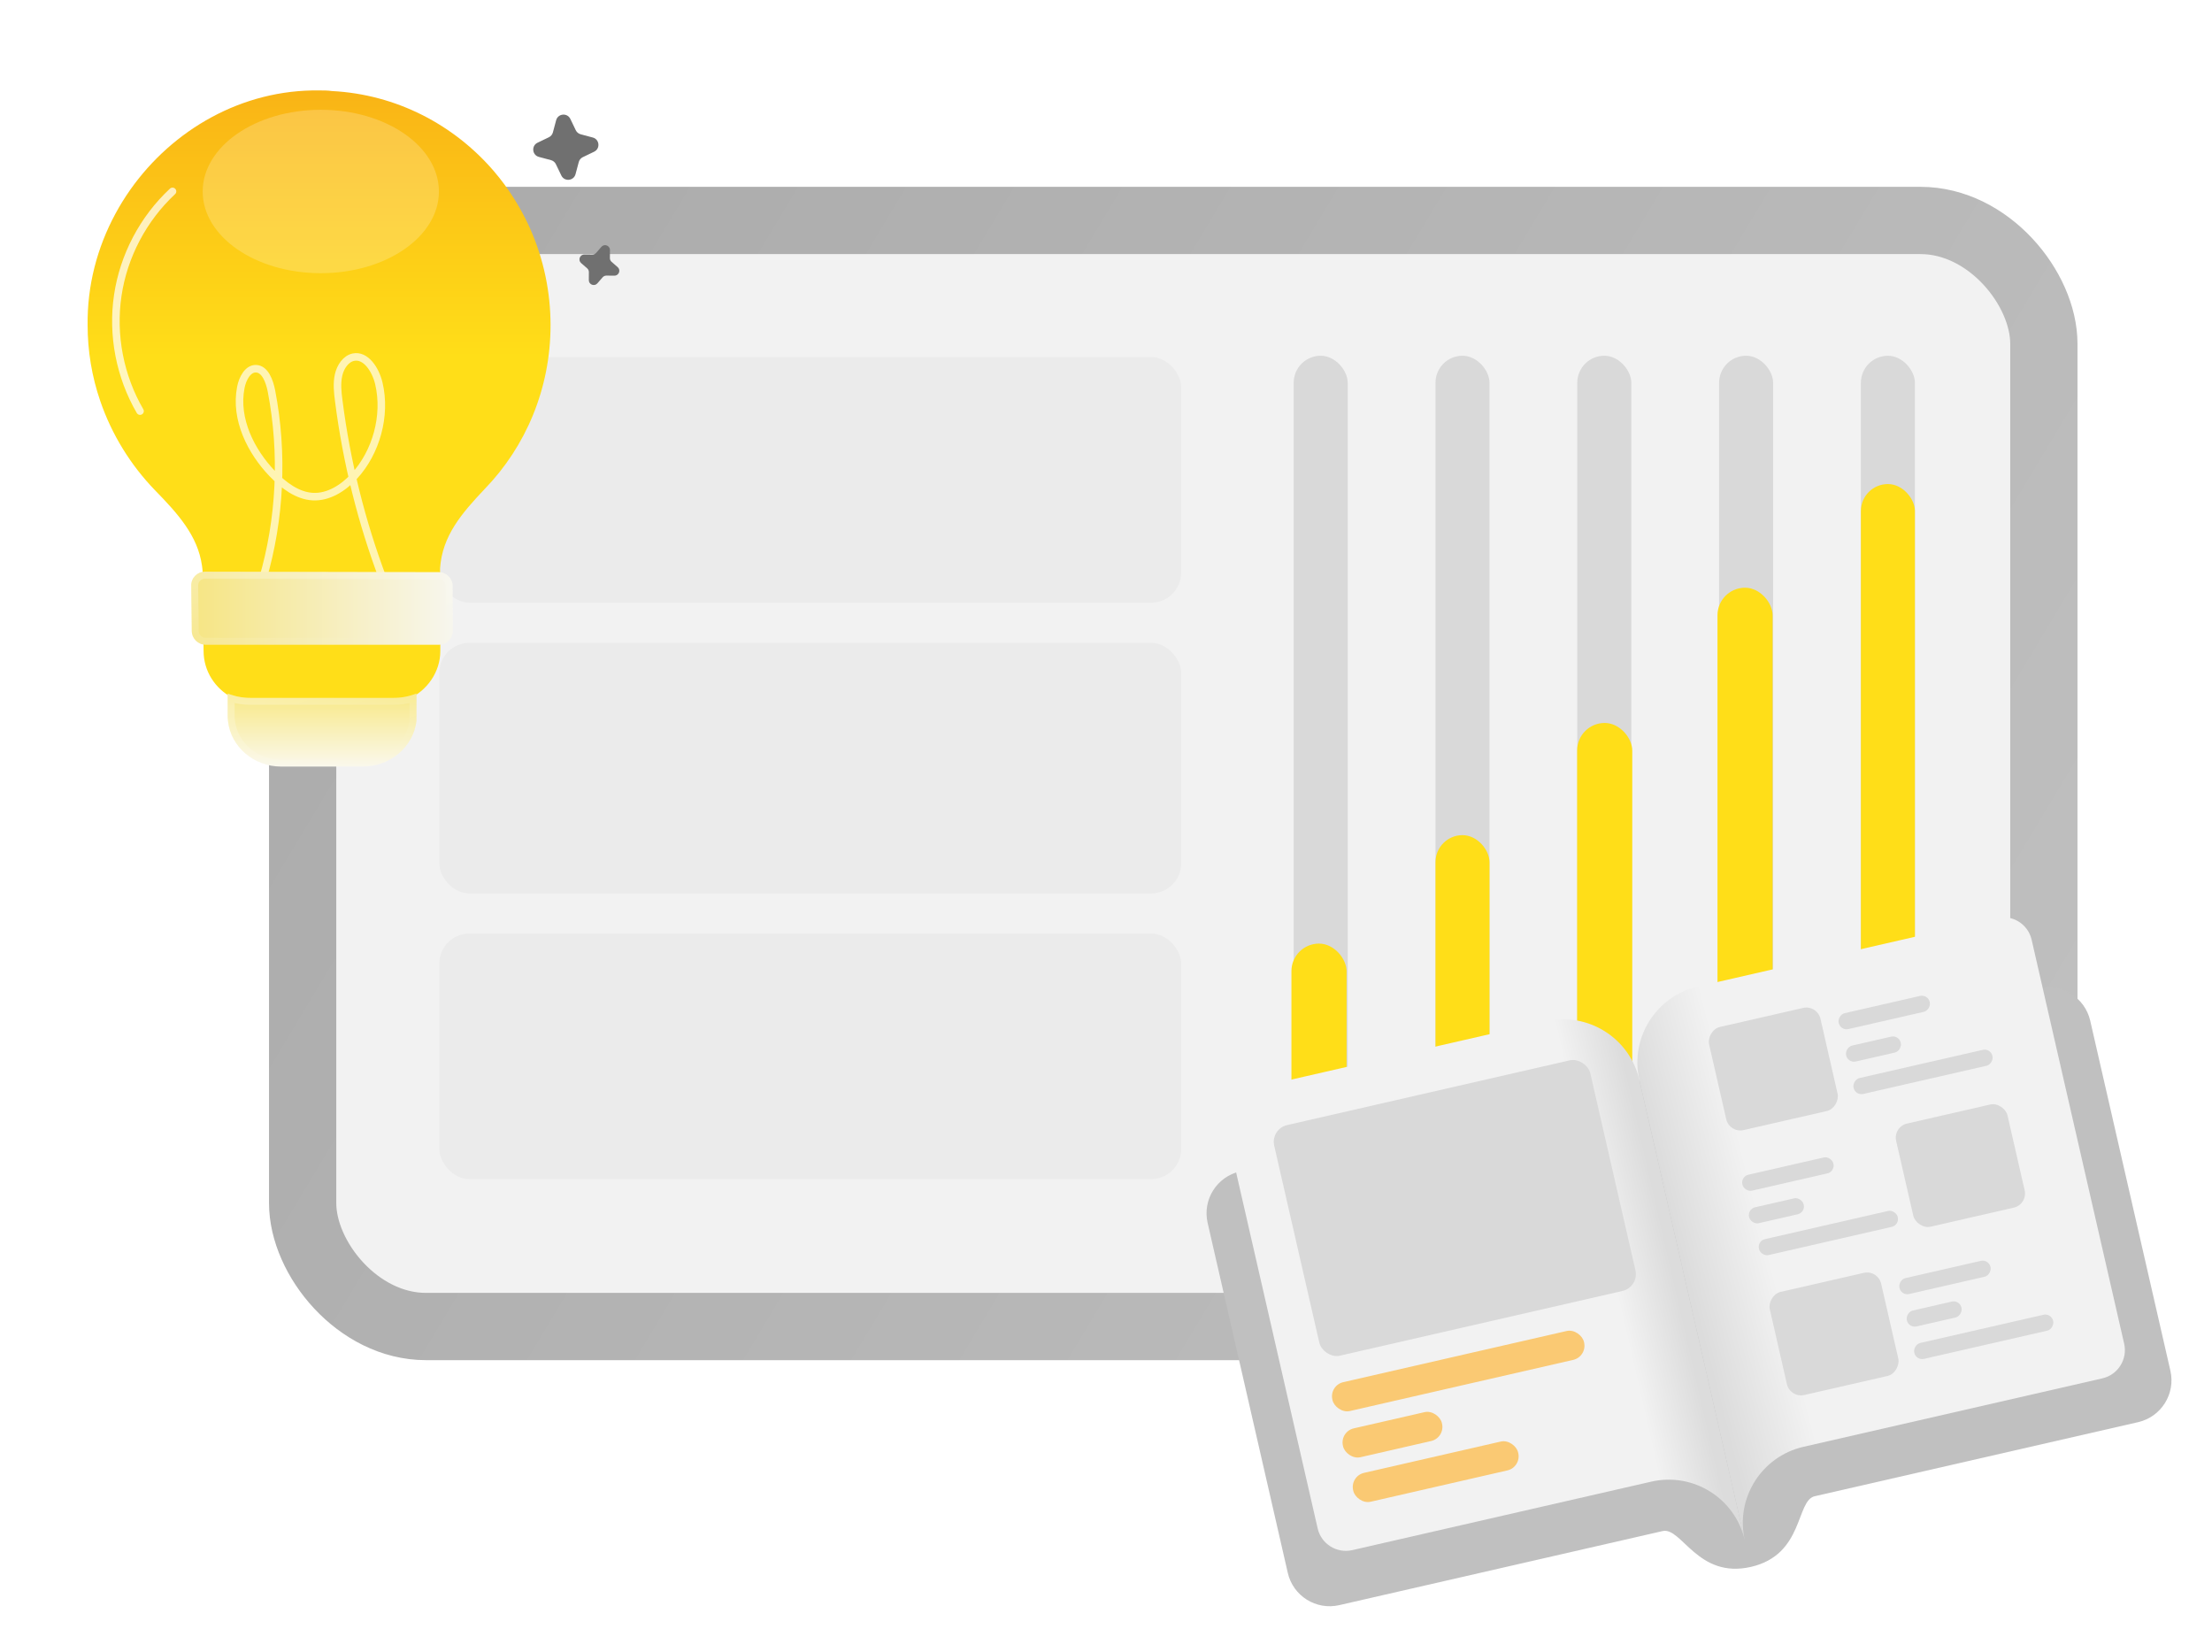 <svg width="296" height="221" viewBox="0 0 296 221" fill="none" xmlns="http://www.w3.org/2000/svg">
<g clip-path="url(#clip0_1433_2686)">
<rect x="40.5" y="29.5" width="233" height="148" rx="16.5" fill="#F2F2F2" stroke="url(#paint0_linear_1433_2686)" stroke-width="9"/>
<rect x="173.116" y="47.602" width="7.228" height="104.812" rx="3.614" fill="#D9D9D9"/>
<rect x="192.092" y="47.602" width="7.228" height="104.812" rx="3.614" fill="#D9D9D9"/>
<rect x="211.067" y="47.602" width="7.228" height="104.812" rx="3.614" fill="#D9D9D9"/>
<rect x="230.043" y="47.602" width="7.228" height="104.812" rx="3.614" fill="#D9D9D9"/>
<rect x="249.018" y="47.605" width="7.228" height="104.812" rx="3.614" fill="#D9D9D9"/>
<rect x="172.813" y="126.262" width="7.378" height="26.159" rx="3.689" fill="#FFDE18"/>
<rect x="192.092" y="111.75" width="7.228" height="40.66" rx="3.614" fill="#FFDE18"/>
<rect x="211.044" y="96.738" width="7.378" height="55.671" rx="3.689" fill="#FFDE18"/>
<rect x="229.826" y="78.641" width="7.378" height="73.781" rx="3.689" fill="#FFDE18"/>
<rect x="249.018" y="64.769" width="7.228" height="87.644" rx="3.614" fill="#FFDE18"/>
<g clip-path="url(#clip1_1433_2686)">
<g filter="url(#filter0_d_1433_2686)">
<path d="M165.916 156.749C162.824 157.457 160.891 160.538 161.599 163.631L172.326 210.466C173.035 213.558 176.116 215.491 179.209 214.783C179.209 214.783 219.935 205.455 222.48 204.872C225.026 204.289 227.167 211.298 234.295 209.666C241.421 208.033 240.298 200.791 242.843 200.208C245.388 199.625 286.114 190.297 286.114 190.297C289.207 189.588 291.14 186.507 290.432 183.414L279.704 136.579C278.996 133.487 275.914 131.554 272.822 132.262L165.916 156.749Z" fill="#C0C0C0"/>
</g>
<g filter="url(#filter1_d_1433_2686)">
<path d="M227.22 132C221.597 133.288 218.082 138.89 219.37 144.514L233.479 206.111C232.191 200.488 235.705 194.886 241.328 193.598L281.335 184.435C283.419 183.957 284.722 181.88 284.244 179.796L271.864 125.746C271.387 123.662 269.31 122.359 267.226 122.837L227.22 132Z" fill="url(#paint1_linear_1433_2686)"/>
</g>
<g filter="url(#filter2_d_1433_2686)">
<path d="M206.858 136.66C212.48 135.372 218.083 138.886 219.371 144.509L233.48 206.107C232.192 200.484 226.589 196.97 220.966 198.258L180.96 207.421C178.876 207.898 176.799 206.596 176.322 204.511L163.942 150.461C163.464 148.377 164.767 146.3 166.851 145.823L206.858 136.66Z" fill="url(#paint2_linear_1433_2686)"/>
</g>
<rect x="169.994" y="151.059" width="43.396" height="31.655" rx="2.303" transform="rotate(-12.901 169.994 151.059)" fill="#D9D9D9"/>
<rect x="177.859" y="185.379" width="34.537" height="3.963" rx="1.936" transform="rotate(-12.901 177.859 185.379)" fill="#FAC973"/>
<rect x="179.271" y="191.559" width="13.586" height="3.963" rx="1.936" transform="rotate(-12.901 179.271 191.559)" fill="#FAC973"/>
<rect x="180.638" y="197.516" width="22.647" height="3.963" rx="1.936" transform="rotate(-12.901 180.638 197.516)" fill="#FAC973"/>
<rect width="15.287" height="14.155" rx="1.936" transform="matrix(0.975 -0.223 -0.223 -0.975 239.549 187.098)" fill="#D9D9D9"/>
<rect width="19.055" height="2.187" rx="1.068" transform="matrix(0.975 -0.223 -0.223 -0.975 256.406 182.07)" fill="#D9D9D9"/>
<rect width="7.496" height="2.186" rx="1.068" transform="matrix(0.975 -0.223 -0.223 -0.975 255.412 177.727)" fill="#D9D9D9"/>
<rect width="12.493" height="2.186" rx="1.068" transform="matrix(0.975 -0.223 -0.223 -0.975 254.42 173.391)" fill="#D9D9D9"/>
<rect width="15.287" height="14.155" rx="1.936" transform="matrix(0.975 -0.223 -0.223 -0.975 231.427 151.648)" fill="#D9D9D9"/>
<rect width="19.055" height="2.187" rx="1.068" transform="matrix(0.975 -0.223 -0.223 -0.975 248.284 146.621)" fill="#D9D9D9"/>
<rect width="7.496" height="2.186" rx="1.068" transform="matrix(0.975 -0.223 -0.223 -0.975 247.287 142.277)" fill="#D9D9D9"/>
<rect width="12.493" height="2.186" rx="1.068" transform="matrix(0.975 -0.223 -0.223 -0.975 246.292 137.941)" fill="#D9D9D9"/>
<rect x="271.363" y="161.16" width="15.287" height="14.155" rx="1.936" transform="rotate(167.099 271.363 161.16)" fill="#D9D9D9"/>
<rect x="254.192" y="163.926" width="19.055" height="2.187" rx="1.068" transform="rotate(167.099 254.192 163.926)" fill="#D9D9D9"/>
<rect x="241.606" y="162.242" width="7.496" height="2.186" rx="1.068" transform="rotate(167.099 241.606 162.242)" fill="#D9D9D9"/>
<rect x="245.58" y="156.77" width="12.493" height="2.186" rx="1.068" transform="rotate(167.099 245.58 156.77)" fill="#D9D9D9"/>
</g>
<path d="M76.321 15.913L77.048 17.425C77.112 17.558 77.203 17.675 77.316 17.768C77.429 17.862 77.561 17.93 77.703 17.968L79.324 18.401C80.237 18.644 80.354 19.892 79.503 20.302L77.99 21.029C77.858 21.092 77.741 21.183 77.647 21.297C77.554 21.41 77.486 21.542 77.448 21.683L77.015 23.305C76.772 24.217 75.524 24.335 75.114 23.483L74.387 21.971C74.324 21.839 74.232 21.722 74.119 21.628C74.006 21.534 73.874 21.466 73.732 21.428L72.111 20.996C71.198 20.752 71.081 19.504 71.933 19.095L73.445 18.368C73.577 18.304 73.694 18.213 73.788 18.1C73.882 17.987 73.95 17.855 73.987 17.713L74.42 16.092C74.664 15.179 75.912 15.062 76.321 15.913Z" fill="#707070"/>
<path d="M81.621 33.462L81.614 34.538C81.613 34.632 81.632 34.725 81.671 34.811C81.71 34.897 81.767 34.973 81.838 35.035L82.65 35.741C83.107 36.138 82.823 36.89 82.217 36.886L81.141 36.879C81.047 36.878 80.954 36.898 80.868 36.936C80.782 36.975 80.706 37.032 80.644 37.103L79.938 37.914C79.541 38.372 78.789 38.087 78.793 37.482L78.801 36.406C78.801 36.312 78.782 36.219 78.743 36.133C78.704 36.047 78.647 35.971 78.576 35.909L77.764 35.203C77.308 34.806 77.591 34.054 78.197 34.058L79.273 34.066C79.367 34.066 79.46 34.047 79.546 34.008C79.632 33.969 79.708 33.912 79.77 33.841L80.476 33.029C80.873 32.572 81.625 32.856 81.621 33.462Z" fill="#707070"/>
<rect x="58.789" y="47.777" width="99.268" height="32.866" rx="4.024" fill="#EBEBEB"/>
<rect x="58.789" y="86.016" width="99.268" height="33.537" rx="4.024" fill="#EBEBEB"/>
<rect x="58.789" y="124.91" width="99.268" height="32.866" rx="4.024" fill="#EBEBEB"/>
<g filter="url(#filter3_d_1433_2686)">
<path d="M73.671 43.518C73.671 39.069 72.75 34.668 70.941 30.593C70.835 30.365 70.729 30.136 70.623 29.9C70.517 29.672 70.403 29.444 70.289 29.224C70.175 28.995 70.061 28.775 69.938 28.547C69.816 28.327 69.702 28.099 69.572 27.887C69.327 27.447 69.066 27.015 68.797 26.591C68.692 26.42 68.586 26.257 68.472 26.086C68.284 25.801 68.097 25.515 67.901 25.238C67.763 25.043 67.624 24.855 67.485 24.66C67.037 24.057 66.573 23.47 66.084 22.899C60.745 16.689 53.044 12.623 44.413 12.182C43.867 12.101 43.289 12.101 42.743 12.101C32.417 11.946 23.102 17.341 17.429 25.393C16.696 26.436 16.028 27.512 15.425 28.637C13.004 33.127 11.651 38.229 11.725 43.535C11.725 46.974 12.295 50.397 13.412 53.648C14.952 58.155 17.486 62.222 20.689 65.547C23.786 68.718 26.468 71.668 27.03 75.702C27.046 75.832 27.062 75.963 27.079 76.093C27.095 76.207 27.103 76.313 27.111 76.427C27.111 76.753 27.193 82.882 27.225 85.816C27.234 86.598 27.242 87.103 27.242 87.103C27.242 89.801 28.79 92.14 31.048 93.338V95.734C31.048 95.987 31.048 96.239 31.088 96.484C31.423 99.776 34.259 102.319 37.633 102.319H47.722C51.137 102.319 53.973 99.776 54.348 96.484L54.348 93.656C54.462 93.615 54.584 93.574 54.698 93.525C57.151 92.393 58.92 89.939 58.92 87.103V85.816L58.887 76.052C59.181 71.709 61.748 68.718 64.91 65.376C70.33 59.769 73.671 52.019 73.671 43.518Z" fill="url(#paint3_linear_1433_2686)"/>
</g>
<g filter="url(#filter4_d_1433_2686)">
<path d="M55.727 92.793H55.731V96.479C55.323 99.915 52.251 102.573 48.547 102.573H37.608C33.947 102.573 30.875 99.915 30.51 96.479C30.467 96.218 30.467 95.954 30.467 95.693V92.797C31.421 93.187 32.444 93.383 33.531 93.383H52.655C53.746 93.382 54.77 93.186 55.727 92.793Z" fill="url(#paint4_linear_1433_2686)"/>
<path d="M30.931 95.693V93.458C31.756 93.718 32.625 93.847 33.531 93.847L52.655 93.847L52.655 93.847C53.566 93.847 54.438 93.717 55.267 93.454V96.451C54.875 99.624 52.022 102.108 48.547 102.108H37.608C34.166 102.108 31.31 99.612 30.972 96.43L30.97 96.416L30.968 96.403C30.933 96.186 30.931 95.96 30.931 95.693Z" stroke="url(#paint5_linear_1433_2686)" stroke-width="0.929"/>
</g>
<path opacity="0.2" d="M58.733 25.628C58.733 31.656 51.677 36.554 42.928 36.554C34.179 36.554 27.123 31.656 27.123 25.628C27.123 19.6 34.179 14.691 42.928 14.691C51.677 14.691 58.733 19.59 58.733 25.628Z" fill="white"/>
<path d="M18.741 55.012C16.049 50.396 14.971 44.842 15.757 39.55C16.533 34.258 19.164 29.258 23.085 25.609" stroke="white" stroke-opacity="0.72" stroke-width="1.008" stroke-linecap="round" stroke-linejoin="round"/>
<path d="M35.137 77.56C37.516 69.476 37.929 60.657 36.327 52.331C36.065 50.98 35.46 49.367 34.25 49.337C33.172 49.307 32.456 50.637 32.224 51.847C31.398 56.1 33.605 60.425 36.428 63.368C37.96 64.961 39.804 66.342 41.871 66.453C43.947 66.553 45.923 65.323 47.425 63.691C50.297 60.566 51.729 55.657 50.691 51.282C50.247 49.438 48.937 47.442 47.284 47.795C46.286 48.007 45.56 49.055 45.308 50.174C45.056 51.292 45.177 52.472 45.328 53.611C46.376 61.846 48.392 69.92 51.285 77.55" stroke="white" stroke-opacity="0.67" stroke-width="1.008" stroke-miterlimit="10"/>
<g filter="url(#filter5_d_1433_2686)">
<path d="M60.606 84.402C60.612 85.433 59.778 86.272 58.748 86.272H27.52C26.502 86.272 25.673 85.454 25.661 84.436C25.638 82.397 25.611 79.981 25.593 78.352C25.581 77.324 26.408 76.494 27.436 76.496L58.716 76.56C59.736 76.562 60.564 77.387 60.571 78.407L60.606 84.402Z" fill="url(#paint6_linear_1433_2686)"/>
<path d="M58.748 85.807H27.52C26.756 85.807 26.135 85.194 26.126 84.431C26.102 82.391 26.075 79.976 26.057 78.347C26.049 77.579 26.665 76.959 27.435 76.961L58.715 77.025C59.48 77.026 60.101 77.645 60.106 78.41L60.142 84.405C60.146 85.178 59.521 85.807 58.748 85.807Z" stroke="url(#paint7_linear_1433_2686)" stroke-width="0.929"/>
</g>
</g>
<defs>
<filter id="filter0_d_1433_2686" x="156.42" y="127.084" width="139.191" height="92.879" filterUnits="userSpaceOnUse" color-interpolation-filters="sRGB">
<feFlood flood-opacity="0" result="BackgroundImageFix"/>
<feColorMatrix in="SourceAlpha" type="matrix" values="0 0 0 0 0 0 0 0 0 0 0 0 0 0 0 0 0 0 127 0" result="hardAlpha"/>
<feOffset/>
<feGaussianBlur stdDeviation="2.517"/>
<feComposite in2="hardAlpha" operator="out"/>
<feColorMatrix type="matrix" values="0 0 0 0 0 0 0 0 0 0 0 0 0 0 0 0 0 0 0.25 0"/>
<feBlend mode="normal" in2="BackgroundImageFix" result="effect1_dropShadow_1433_2686"/>
<feBlend mode="normal" in="SourceGraphic" in2="effect1_dropShadow_1433_2686" result="shape"/>
</filter>
<filter id="filter1_d_1433_2686" x="213.109" y="116.743" width="77.228" height="95.365" filterUnits="userSpaceOnUse" color-interpolation-filters="sRGB">
<feFlood flood-opacity="0" result="BackgroundImageFix"/>
<feColorMatrix in="SourceAlpha" type="matrix" values="0 0 0 0 0 0 0 0 0 0 0 0 0 0 0 0 0 0 127 0" result="hardAlpha"/>
<feOffset/>
<feGaussianBlur stdDeviation="2.998"/>
<feComposite in2="hardAlpha" operator="out"/>
<feColorMatrix type="matrix" values="0 0 0 0 0 0 0 0 0 0 0 0 0 0 0 0 0 0 0.25 0"/>
<feBlend mode="normal" in2="BackgroundImageFix" result="effect1_dropShadow_1433_2686"/>
<feBlend mode="normal" in="SourceGraphic" in2="effect1_dropShadow_1433_2686" result="shape"/>
</filter>
<filter id="filter2_d_1433_2686" x="157.848" y="130.4" width="81.627" height="83.115" filterUnits="userSpaceOnUse" color-interpolation-filters="sRGB">
<feFlood flood-opacity="0" result="BackgroundImageFix"/>
<feColorMatrix in="SourceAlpha" type="matrix" values="0 0 0 0 0 0 0 0 0 0 0 0 0 0 0 0 0 0 127 0" result="hardAlpha"/>
<feOffset/>
<feGaussianBlur stdDeviation="2.998"/>
<feComposite in2="hardAlpha" operator="out"/>
<feColorMatrix type="matrix" values="0 0 0 0 0 0 0 0 0 0 0 0 0 0 0 0 0 0 0.25 0"/>
<feBlend mode="normal" in2="BackgroundImageFix" result="effect1_dropShadow_1433_2686"/>
<feBlend mode="normal" in="SourceGraphic" in2="effect1_dropShadow_1433_2686" result="shape"/>
</filter>
<filter id="filter3_d_1433_2686" x="2.892" y="3.268" width="79.609" height="107.882" filterUnits="userSpaceOnUse" color-interpolation-filters="sRGB">
<feFlood flood-opacity="0" result="BackgroundImageFix"/>
<feColorMatrix in="SourceAlpha" type="matrix" values="0 0 0 0 0 0 0 0 0 0 0 0 0 0 0 0 0 0 127 0" result="hardAlpha"/>
<feOffset/>
<feGaussianBlur stdDeviation="4.415"/>
<feComposite in2="hardAlpha" operator="out"/>
<feColorMatrix type="matrix" values="0 0 0 0 0 0 0 0 0 0 0 0 0 0 0 0 0 0 0.12 0"/>
<feBlend mode="normal" in2="BackgroundImageFix" result="effect1_dropShadow_1433_2686"/>
<feBlend mode="normal" in="SourceGraphic" in2="effect1_dropShadow_1433_2686" result="shape"/>
</filter>
<filter id="filter4_d_1433_2686" x="23.845" y="86.171" width="38.509" height="23.026" filterUnits="userSpaceOnUse" color-interpolation-filters="sRGB">
<feFlood flood-opacity="0" result="BackgroundImageFix"/>
<feColorMatrix in="SourceAlpha" type="matrix" values="0 0 0 0 0 0 0 0 0 0 0 0 0 0 0 0 0 0 127 0" result="hardAlpha"/>
<feOffset/>
<feGaussianBlur stdDeviation="3.311"/>
<feComposite in2="hardAlpha" operator="out"/>
<feColorMatrix type="matrix" values="0 0 0 0 0 0 0 0 0 0 0 0 0 0 0 0 0 0 0.12 0"/>
<feBlend mode="normal" in2="BackgroundImageFix" result="effect1_dropShadow_1433_2686"/>
<feBlend mode="normal" in="SourceGraphic" in2="effect1_dropShadow_1433_2686" result="shape"/>
</filter>
<filter id="filter5_d_1433_2686" x="21.178" y="72.081" width="43.843" height="18.607" filterUnits="userSpaceOnUse" color-interpolation-filters="sRGB">
<feFlood flood-opacity="0" result="BackgroundImageFix"/>
<feColorMatrix in="SourceAlpha" type="matrix" values="0 0 0 0 0 0 0 0 0 0 0 0 0 0 0 0 0 0 127 0" result="hardAlpha"/>
<feOffset/>
<feGaussianBlur stdDeviation="2.207"/>
<feComposite in2="hardAlpha" operator="out"/>
<feColorMatrix type="matrix" values="0 0 0 0 0 0 0 0 0 0 0 0 0 0 0 0 0 0 0.12 0"/>
<feBlend mode="normal" in2="BackgroundImageFix" result="effect1_dropShadow_1433_2686"/>
<feBlend mode="normal" in="SourceGraphic" in2="effect1_dropShadow_1433_2686" result="shape"/>
</filter>
<linearGradient id="paint0_linear_1433_2686" x1="-195.592" y1="-85.842" x2="261.85" y2="188.548" gradientUnits="userSpaceOnUse">
<stop stop-color="#959595"/>
<stop offset="1" stop-color="#C0C0C0"/>
</linearGradient>
<linearGradient id="paint1_linear_1433_2686" x1="233.069" y1="153.604" x2="222.094" y2="156.408" gradientUnits="userSpaceOnUse">
<stop stop-color="#F2F2F2"/>
<stop offset="1" stop-color="#DCDCDC"/>
</linearGradient>
<linearGradient id="paint2_linear_1433_2686" x1="212.863" y1="157.937" x2="220.589" y2="156.168" gradientUnits="userSpaceOnUse">
<stop stop-color="#F2F2F2"/>
<stop offset="1" stop-color="#DCDCDC"/>
</linearGradient>
<linearGradient id="paint3_linear_1433_2686" x1="42.702" y1="102.327" x2="42.702" y2="-0.539" gradientUnits="userSpaceOnUse">
<stop offset="0.53" stop-color="#FFDE18"/>
<stop offset="1" stop-color="#F7A515"/>
</linearGradient>
<linearGradient id="paint4_linear_1433_2686" x1="43.099" y1="92.793" x2="43.099" y2="102.573" gradientUnits="userSpaceOnUse">
<stop stop-color="#F8E884"/>
<stop offset="1" stop-color="#FAF8EC"/>
</linearGradient>
<linearGradient id="paint5_linear_1433_2686" x1="34.489" y1="93.932" x2="38.123" y2="105.56" gradientUnits="userSpaceOnUse">
<stop stop-color="white" stop-opacity="0.25"/>
<stop offset="1" stop-color="white" stop-opacity="0"/>
</linearGradient>
<linearGradient id="paint6_linear_1433_2686" x1="25.573" y1="81.382" x2="60.617" y2="81.382" gradientUnits="userSpaceOnUse">
<stop stop-color="#F6E583"/>
<stop offset="1" stop-color="#F7F6EE"/>
</linearGradient>
<linearGradient id="paint7_linear_1433_2686" x1="31.152" y1="77.632" x2="33.889" y2="89.778" gradientUnits="userSpaceOnUse">
<stop stop-color="white" stop-opacity="0.25"/>
<stop offset="1" stop-color="white" stop-opacity="0"/>
</linearGradient>
<clipPath id="clip0_1433_2686">
<rect width="295.122" height="220" fill="white" transform="translate(0.439 0.82)"/>
</clipPath>
<clipPath id="clip1_1433_2686">
<rect width="144.616" height="104.782" fill="white" transform="translate(147.328 124.844) rotate(-6.901)"/>
</clipPath>
</defs>
</svg>
